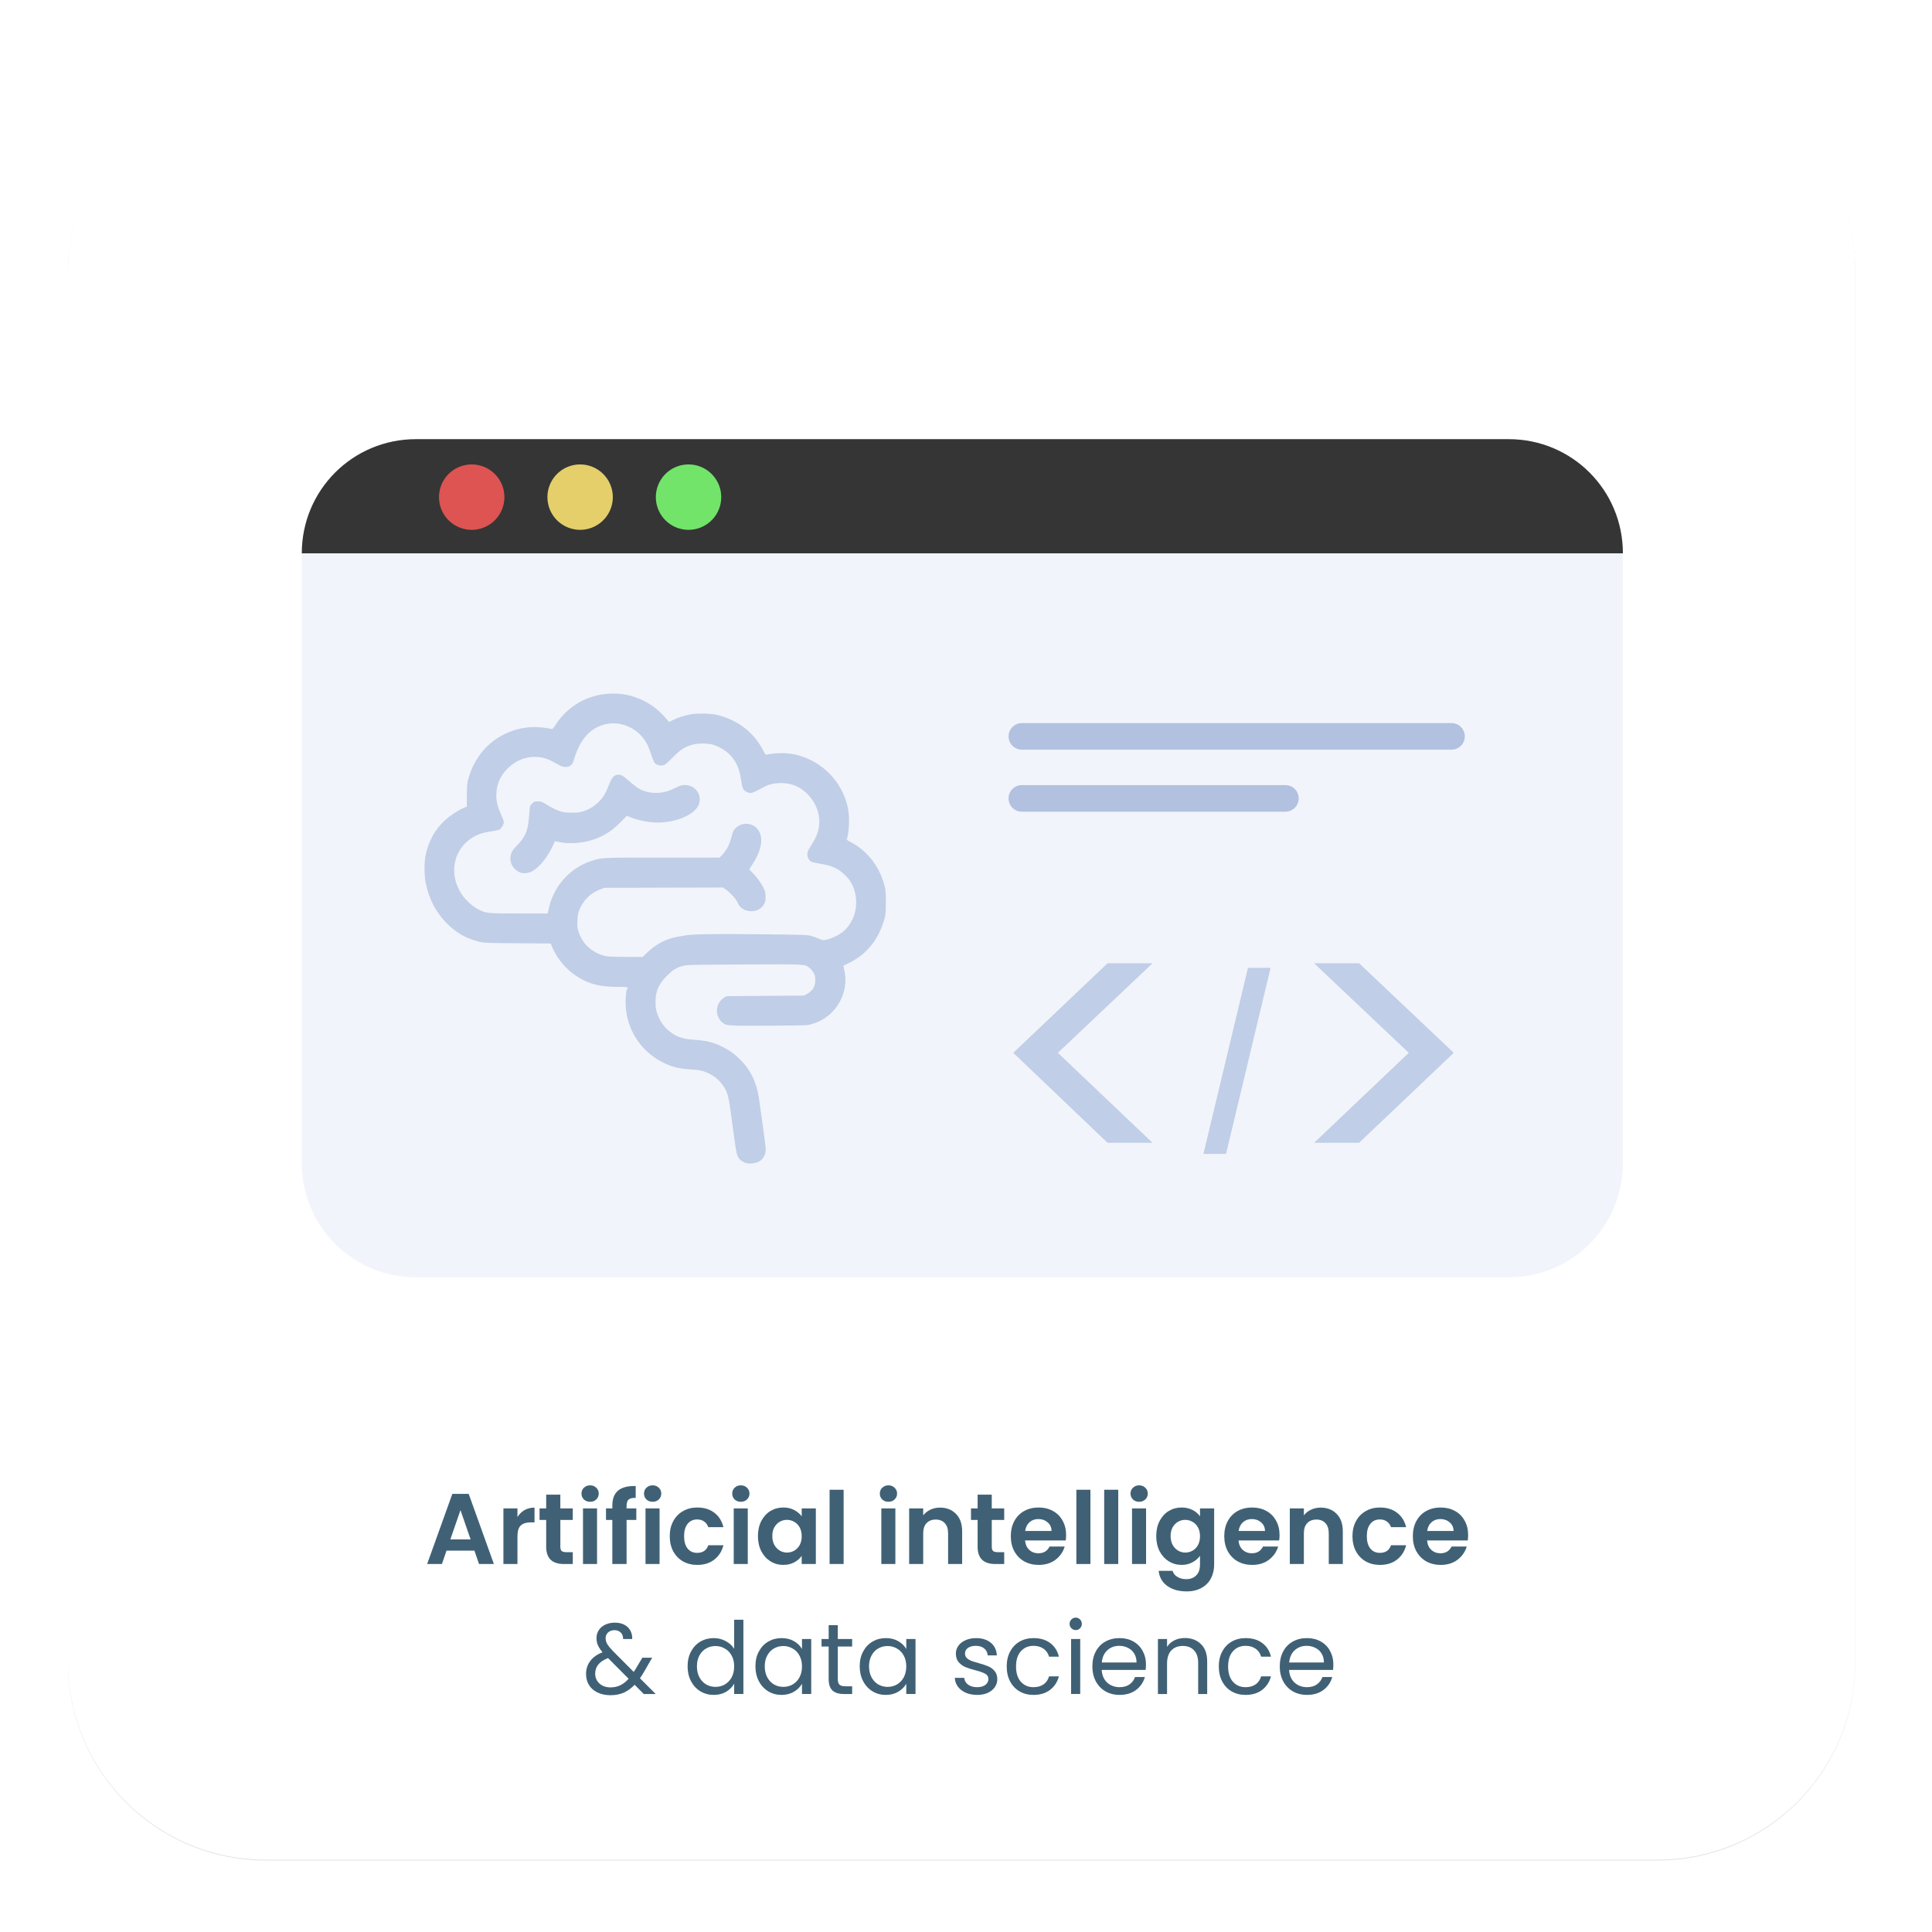 <?xml version="1.0" encoding="UTF-8" standalone="no"?>
<!-- Created with Inkscape (http://www.inkscape.org/) -->

<svg
   width="228.715mm"
   height="228.715mm"
   viewBox="0 0 228.715 228.715"
   version="1.1"
   id="svg121324"
   inkscape:version="1.1 (c4e8f9e, 2021-05-24)"
   sodipodi:docname="AI.svg"
   xmlns:inkscape="http://www.inkscape.org/namespaces/inkscape"
   xmlns:sodipodi="http://sodipodi.sourceforge.net/DTD/sodipodi-0.dtd"
   xmlns="http://www.w3.org/2000/svg"
   xmlns:svg="http://www.w3.org/2000/svg">
  <sodipodi:namedview
     id="namedview121326"
     pagecolor="#ffffff"
     bordercolor="#666666"
     borderopacity="1.0"
     inkscape:pageshadow="2"
     inkscape:pageopacity="0.0"
     inkscape:pagecheckerboard="0"
     inkscape:document-units="mm"
     showgrid="false"
     inkscape:zoom="0.27567581"
     inkscape:cx="400.83314"
     inkscape:cy="515.09779"
     inkscape:window-width="1312"
     inkscape:window-height="766"
     inkscape:window-x="0"
     inkscape:window-y="25"
     inkscape:window-maximized="0"
     inkscape:current-layer="text21016-8-8-6-9" />
  <defs
     id="defs121321">
    <marker
       style="overflow:visible"
       id="Arrow1Lend"
       refX="0"
       refY="0"
       orient="auto"
       inkscape:stockid="Arrow1Lend"
       inkscape:isstock="true">
      <path
         transform="matrix(-0.8,0,0,-0.8,-10,0)"
         style="fill:context-stroke;fill-rule:evenodd;stroke:context-stroke;stroke-width:1pt"
         d="M 0,0 5,-5 -12.5,0 5,5 Z"
         id="path79989" />
    </marker>
    <filter
       inkscape:collect="always"
       style="color-interpolation-filters:sRGB"
       id="filter123181"
       x="-0.04"
       y="-0.04"
       width="1.081"
       height="1.081">
      <feGaussianBlur
         inkscape:collect="always"
         stdDeviation="5.504"
         id="feGaussianBlur123183" />
    </filter>
  </defs>
  <g
     inkscape:label="Layer 1"
     inkscape:groupmode="layer"
     id="layer1"
     transform="translate(47.687,-124.268)">
    <path
       id="rect123061"
       style="opacity:0.333;fill:#050e15;stroke-width:1.032;paint-order:stroke markers fill;filter:url(#filter123181);stop-color:#000000"
       transform="matrix(0.645,0,0,0.645,-1197.319,499.658)"
       d="m 1831.22,-568.552 h 255.313 c 20.143,0 36.359,16.216 36.359,36.359 v 255.313 c 0,20.143 -16.216,36.359 -36.359,36.359 h -255.313 c -20.143,0 -36.359,-16.216 -36.359,-36.359 V -532.192 c 0,-20.143 16.216,-36.359 36.359,-36.359 z" />
    <g
       id="g121716-5"
       transform="matrix(0.645,0,0,0.645,-1197.319,247.017)">
      <path
         id="rect16903-6-23-0"
         style="fill:#ffffff;stroke-width:1.032;paint-order:stroke markers fill;stop-color:#000000"
         d="m 1831.22,-177.02 h 255.313 c 20.143,0 36.359,16.216 36.359,36.359 v 255.313 c 0,20.143 -16.216,36.359 -36.359,36.359 h -255.313 c -20.143,0 -36.359,-16.216 -36.359,-36.359 v -255.313 c 0,-20.143 16.216,-36.359 36.359,-36.359 z" />
      <g
         aria-label="Artificial intelligence 
&amp; data science"
         id="text21016-8-8-6-9"
         style="font-size:18.42px;line-height:1.25;font-family:Festive;-inkscape-font-specification:'Festive, Normal';fill:#406175;stroke-width:1.271">
        <path
           d="m 1869.451,94.298 h -5.121 l -0.847,2.45 h -2.708 l 4.623,-12.875 h 3.002 l 4.623,12.875 h -2.726 z m -0.7,-2.063 -1.86,-5.379 -1.86,5.379 z"
           style="font-weight:600;font-family:Poppins;-inkscape-font-specification:'Poppins Semi-Bold';text-align:center;text-anchor:middle"
           id="path3813" />
        <path
           d="m 1877.349,88.128 q 0.497,-0.81 1.289,-1.271 0.81,-0.46 1.842,-0.46 v 2.708 h -0.681 q -1.216,0 -1.842,0.571 -0.608,0.571 -0.608,1.989 v 5.084 h -2.579 V 86.544 h 2.579 z"
           style="font-weight:600;font-family:Poppins;-inkscape-font-specification:'Poppins Semi-Bold';text-align:center;text-anchor:middle"
           id="path3815" />
        <path
           d="m 1885.22,88.662 v 4.937 q 0,0.516 0.239,0.755 0.258,0.221 0.847,0.221 h 1.197 v 2.174 h -1.621 q -3.26,0 -3.26,-3.168 v -4.918 h -1.216 v -2.118 h 1.216 v -2.524 h 2.597 v 2.524 h 2.284 v 2.118 z"
           style="font-weight:600;font-family:Poppins;-inkscape-font-specification:'Poppins Semi-Bold';text-align:center;text-anchor:middle"
           id="path3817" />
        <path
           d="m 1890.685,85.328 q -0.681,0 -1.142,-0.424 -0.442,-0.442 -0.442,-1.087 0,-0.645 0.442,-1.068 0.461,-0.442 1.142,-0.442 0.682,0 1.124,0.442 0.461,0.424 0.461,1.068 0,0.645 -0.461,1.087 -0.442,0.424 -1.124,0.424 z m 1.271,1.216 v 10.205 h -2.579 V 86.544 Z"
           style="font-weight:600;font-family:Poppins;-inkscape-font-specification:'Poppins Semi-Bold';text-align:center;text-anchor:middle"
           id="path3819" />
        <path
           d="m 1899.164,88.662 h -1.787 v 8.086 h -2.616 v -8.086 h -1.16 v -2.118 h 1.16 v -0.516 q 0,-1.879 1.068,-2.763 1.068,-0.884 3.223,-0.829 v 2.174 q -0.939,-0.018 -1.308,0.313 -0.368,0.332 -0.368,1.197 v 0.424 h 1.787 z"
           style="font-weight:600;font-family:Poppins;-inkscape-font-specification:'Poppins Semi-Bold';text-align:center;text-anchor:middle"
           id="path3821" />
        <path
           d="m 1902.161,85.328 q -0.681,0 -1.142,-0.424 -0.442,-0.442 -0.442,-1.087 0,-0.645 0.442,-1.068 0.461,-0.442 1.142,-0.442 0.682,0 1.124,0.442 0.461,0.424 0.461,1.068 0,0.645 -0.461,1.087 -0.442,0.424 -1.124,0.424 z m 1.271,1.216 v 10.205 h -2.579 V 86.544 Z"
           style="font-weight:600;font-family:Poppins;-inkscape-font-specification:'Poppins Semi-Bold';text-align:center;text-anchor:middle"
           id="path3823" />
        <path
           d="m 1905.299,91.646 q 0,-1.584 0.645,-2.763 0.645,-1.197 1.787,-1.842 1.142,-0.663 2.616,-0.663 1.897,0 3.131,0.958 1.253,0.939 1.676,2.652 h -2.781 q -0.221,-0.663 -0.755,-1.032 -0.516,-0.387 -1.289,-0.387 -1.105,0 -1.75,0.81 -0.645,0.792 -0.645,2.266 0,1.455 0.645,2.266 0.645,0.792 1.75,0.792 1.566,0 2.045,-1.4 h 2.781 q -0.424,1.658 -1.676,2.634 -1.252,0.976 -3.131,0.976 -1.474,0 -2.616,-0.645 -1.142,-0.663 -1.787,-1.842 -0.645,-1.197 -0.645,-2.781 z"
           style="font-weight:600;font-family:Poppins;-inkscape-font-specification:'Poppins Semi-Bold';text-align:center;text-anchor:middle"
           id="path3825" />
        <path
           d="m 1918.35,85.328 q -0.681,0 -1.142,-0.424 -0.442,-0.442 -0.442,-1.087 0,-0.645 0.442,-1.068 0.461,-0.442 1.142,-0.442 0.681,0 1.124,0.442 0.461,0.424 0.461,1.068 0,0.645 -0.461,1.087 -0.442,0.424 -1.124,0.424 z m 1.271,1.216 v 10.205 h -2.579 V 86.544 Z"
           style="font-weight:600;font-family:Poppins;-inkscape-font-specification:'Poppins Semi-Bold';text-align:center;text-anchor:middle"
           id="path3827" />
        <path
           d="m 1921.488,91.609 q 0,-1.547 0.608,-2.745 0.626,-1.197 1.676,-1.842 1.068,-0.645 2.376,-0.645 1.142,0 1.989,0.46 0.866,0.46 1.381,1.16 v -1.455 h 2.597 v 10.205 h -2.597 v -1.492 q -0.497,0.718 -1.381,1.197 -0.866,0.46 -2.008,0.46 -1.289,0 -2.358,-0.663 -1.05,-0.663 -1.676,-1.86 -0.608,-1.216 -0.608,-2.781 z m 8.031,0.037 q 0,-0.939 -0.368,-1.603 -0.368,-0.682 -0.995,-1.032 -0.626,-0.368 -1.345,-0.368 -0.718,0 -1.326,0.35 -0.608,0.35 -0.995,1.032 -0.368,0.663 -0.368,1.584 0,0.921 0.368,1.621 0.387,0.682 0.995,1.05 0.626,0.368 1.326,0.368 0.718,0 1.345,-0.35 0.626,-0.368 0.995,-1.032 0.368,-0.682 0.368,-1.621 z"
           style="font-weight:600;font-family:Poppins;-inkscape-font-specification:'Poppins Semi-Bold';text-align:center;text-anchor:middle"
           id="path3829" />
        <path
           d="m 1937.214,83.118 v 13.631 h -2.579 V 83.118 Z"
           style="font-weight:600;font-family:Poppins;-inkscape-font-specification:'Poppins Semi-Bold';text-align:center;text-anchor:middle"
           id="path3831" />
        <path
           d="m 1945.44,85.328 q -0.682,0 -1.142,-0.424 -0.442,-0.442 -0.442,-1.087 0,-0.645 0.442,-1.068 0.461,-0.442 1.142,-0.442 0.681,0 1.124,0.442 0.461,0.424 0.461,1.068 0,0.645 -0.461,1.087 -0.442,0.424 -1.124,0.424 z m 1.271,1.216 v 10.205 h -2.579 V 86.544 Z"
           style="font-weight:600;font-family:Poppins;-inkscape-font-specification:'Poppins Semi-Bold';text-align:center;text-anchor:middle"
           id="path3833" />
        <path
           d="m 1954.896,86.396 q 1.824,0 2.947,1.16 1.124,1.142 1.124,3.205 v 5.986 h -2.579 v -5.636 q 0,-1.216 -0.608,-1.86 -0.608,-0.663 -1.658,-0.663 -1.068,0 -1.695,0.663 -0.608,0.645 -0.608,1.86 v 5.636 h -2.579 V 86.544 h 2.579 v 1.271 q 0.516,-0.663 1.308,-1.032 0.81,-0.387 1.768,-0.387 z"
           style="font-weight:600;font-family:Poppins;-inkscape-font-specification:'Poppins Semi-Bold';text-align:center;text-anchor:middle"
           id="path3835" />
        <path
           d="m 1964.403,88.662 v 4.937 q 0,0.516 0.239,0.755 0.258,0.221 0.847,0.221 h 1.197 v 2.174 h -1.621 q -3.26,0 -3.26,-3.168 v -4.918 h -1.216 v -2.118 h 1.216 v -2.524 h 2.597 v 2.524 h 2.284 v 2.118 z"
           style="font-weight:600;font-family:Poppins;-inkscape-font-specification:'Poppins Semi-Bold';text-align:center;text-anchor:middle"
           id="path3837" />
        <path
           d="m 1978.047,91.425 q 0,0.553 -0.074,0.995 h -7.46 q 0.092,1.105 0.774,1.731 0.681,0.626 1.676,0.626 1.437,0 2.045,-1.234 h 2.781 q -0.442,1.474 -1.695,2.431 -1.253,0.939 -3.076,0.939 -1.474,0 -2.652,-0.645 -1.16,-0.663 -1.823,-1.86 -0.645,-1.197 -0.645,-2.763 0,-1.584 0.645,-2.781 0.645,-1.197 1.805,-1.842 1.16,-0.645 2.671,-0.645 1.455,0 2.597,0.626 1.16,0.626 1.787,1.787 0.645,1.142 0.645,2.634 z m -2.671,-0.737 q -0.018,-0.995 -0.718,-1.584 -0.7,-0.608 -1.713,-0.608 -0.958,0 -1.621,0.589 -0.645,0.571 -0.792,1.603 z"
           style="font-weight:600;font-family:Poppins;-inkscape-font-specification:'Poppins Semi-Bold';text-align:center;text-anchor:middle"
           id="path3839" />
        <path
           d="m 1982.508,83.118 v 13.631 h -2.579 V 83.118 Z"
           style="font-weight:600;font-family:Poppins;-inkscape-font-specification:'Poppins Semi-Bold';text-align:center;text-anchor:middle"
           id="path3841" />
        <path
           d="m 1987.616,83.118 v 13.631 h -2.579 V 83.118 Z"
           style="font-weight:600;font-family:Poppins;-inkscape-font-specification:'Poppins Semi-Bold';text-align:center;text-anchor:middle"
           id="path3843" />
        <path
           d="m 1991.454,85.328 q -0.681,0 -1.142,-0.424 -0.442,-0.442 -0.442,-1.087 0,-0.645 0.442,-1.068 0.461,-0.442 1.142,-0.442 0.681,0 1.124,0.442 0.461,0.424 0.461,1.068 0,0.645 -0.461,1.087 -0.442,0.424 -1.124,0.424 z m 1.271,1.216 v 10.205 h -2.579 V 86.544 Z"
           style="font-weight:600;font-family:Poppins;-inkscape-font-specification:'Poppins Semi-Bold';text-align:center;text-anchor:middle"
           id="path3845" />
        <path
           d="m 1999.252,86.378 q 1.142,0 2.008,0.46 0.866,0.442 1.363,1.16 v -1.455 h 2.597 v 10.278 q 0,1.418 -0.571,2.524 -0.571,1.124 -1.713,1.768 -1.142,0.663 -2.763,0.663 -2.174,0 -3.574,-1.013 -1.381,-1.013 -1.566,-2.763 h 2.56 q 0.203,0.7 0.866,1.105 0.682,0.424 1.639,0.424 1.124,0 1.824,-0.682 0.7,-0.663 0.7,-2.026 v -1.584 q -0.497,0.718 -1.381,1.197 -0.866,0.479 -1.989,0.479 -1.289,0 -2.358,-0.663 -1.068,-0.663 -1.695,-1.86 -0.608,-1.216 -0.608,-2.781 0,-1.547 0.608,-2.745 0.626,-1.197 1.676,-1.842 1.068,-0.645 2.376,-0.645 z m 3.371,5.268 q 0,-0.939 -0.368,-1.603 -0.368,-0.682 -0.995,-1.032 -0.626,-0.368 -1.345,-0.368 -0.718,0 -1.326,0.35 -0.608,0.35 -0.995,1.032 -0.368,0.663 -0.368,1.584 0,0.921 0.368,1.621 0.387,0.682 0.995,1.05 0.626,0.368 1.326,0.368 0.718,0 1.345,-0.35 0.626,-0.368 0.995,-1.032 0.368,-0.682 0.368,-1.621 z"
           style="font-weight:600;font-family:Poppins;-inkscape-font-specification:'Poppins Semi-Bold';text-align:center;text-anchor:middle"
           id="path3847" />
        <path
           d="m 2017.225,91.425 q 0,0.553 -0.074,0.995 h -7.46 q 0.092,1.105 0.774,1.731 0.681,0.626 1.676,0.626 1.437,0 2.045,-1.234 h 2.781 q -0.442,1.474 -1.695,2.431 -1.252,0.939 -3.076,0.939 -1.474,0 -2.652,-0.645 -1.161,-0.663 -1.824,-1.86 -0.645,-1.197 -0.645,-2.763 0,-1.584 0.645,-2.781 0.645,-1.197 1.805,-1.842 1.161,-0.645 2.671,-0.645 1.455,0 2.597,0.626 1.161,0.626 1.787,1.787 0.645,1.142 0.645,2.634 z m -2.671,-0.737 q -0.018,-0.995 -0.718,-1.584 -0.7,-0.608 -1.713,-0.608 -0.958,0 -1.621,0.589 -0.645,0.571 -0.792,1.603 z"
           style="font-weight:600;font-family:Poppins;-inkscape-font-specification:'Poppins Semi-Bold';text-align:center;text-anchor:middle"
           id="path3849" />
        <path
           d="m 2024.762,86.396 q 1.823,0 2.947,1.16 1.124,1.142 1.124,3.205 v 5.986 h -2.579 v -5.636 q 0,-1.216 -0.608,-1.86 -0.608,-0.663 -1.658,-0.663 -1.068,0 -1.695,0.663 -0.608,0.645 -0.608,1.86 v 5.636 h -2.579 V 86.544 h 2.579 v 1.271 q 0.516,-0.663 1.308,-1.032 0.81,-0.387 1.768,-0.387 z"
           style="font-weight:600;font-family:Poppins;-inkscape-font-specification:'Poppins Semi-Bold';text-align:center;text-anchor:middle"
           id="path3851" />
        <path
           d="m 2030.604,91.646 q 0,-1.584 0.645,-2.763 0.645,-1.197 1.787,-1.842 1.142,-0.663 2.616,-0.663 1.897,0 3.131,0.958 1.253,0.939 1.676,2.652 h -2.781 q -0.221,-0.663 -0.755,-1.032 -0.516,-0.387 -1.289,-0.387 -1.105,0 -1.75,0.81 -0.645,0.792 -0.645,2.266 0,1.455 0.645,2.266 0.645,0.792 1.75,0.792 1.566,0 2.045,-1.4 h 2.781 q -0.424,1.658 -1.676,2.634 -1.252,0.976 -3.131,0.976 -1.474,0 -2.616,-0.645 -1.142,-0.663 -1.787,-1.842 -0.645,-1.197 -0.645,-2.781 z"
           style="font-weight:600;font-family:Poppins;-inkscape-font-specification:'Poppins Semi-Bold';text-align:center;text-anchor:middle"
           id="path3853" />
        <path
           d="m 2051.834,91.425 q 0,0.553 -0.074,0.995 h -7.46 q 0.092,1.105 0.774,1.731 0.682,0.626 1.676,0.626 1.437,0 2.045,-1.234 h 2.781 q -0.442,1.474 -1.695,2.431 -1.253,0.939 -3.076,0.939 -1.474,0 -2.652,-0.645 -1.16,-0.663 -1.823,-1.86 -0.645,-1.197 -0.645,-2.763 0,-1.584 0.645,-2.781 0.645,-1.197 1.805,-1.842 1.161,-0.645 2.671,-0.645 1.455,0 2.597,0.626 1.16,0.626 1.787,1.787 0.645,1.142 0.645,2.634 z m -2.671,-0.737 q -0.018,-0.995 -0.718,-1.584 -0.7,-0.608 -1.713,-0.608 -0.958,0 -1.621,0.589 -0.645,0.571 -0.792,1.603 z"
           style="font-weight:600;font-family:Poppins;-inkscape-font-specification:'Poppins Semi-Bold';text-align:center;text-anchor:middle"
           id="path3855" />
        <path
           d="m 1900.53,120.607 -1.676,-1.695 q -0.939,0.976 -2.008,1.455 -1.068,0.461 -2.413,0.461 -1.326,0 -2.358,-0.479 -1.013,-0.479 -1.584,-1.363 -0.553,-0.884 -0.553,-2.063 0,-1.345 0.755,-2.358 0.774,-1.032 2.266,-1.621 -0.59,-0.7 -0.847,-1.289 -0.258,-0.589 -0.258,-1.289 0,-0.81 0.405,-1.455 0.424,-0.663 1.197,-1.032 0.774,-0.368 1.787,-0.368 0.995,0 1.732,0.387 0.737,0.387 1.105,1.087 0.368,0.682 0.332,1.529 h -1.676 q 0.018,-0.755 -0.424,-1.179 -0.442,-0.442 -1.142,-0.442 -0.737,0 -1.197,0.424 -0.442,0.405 -0.442,1.05 0,0.553 0.295,1.068 0.313,0.516 1.032,1.271 l 3.831,3.85 0.332,-0.516 1.252,-2.1 h 1.805 l -1.51,2.616 q -0.313,0.553 -0.737,1.16 l 2.892,2.892 z m -6.097,-1.216 q 0.995,0 1.787,-0.387 0.81,-0.387 1.529,-1.197 l -3.776,-3.794 q -2.358,0.903 -2.358,2.855 0,1.087 0.774,1.805 0.792,0.718 2.045,0.718 z"
           style="font-family:Poppins;-inkscape-font-specification:Poppins;text-align:center;text-anchor:middle"
           id="path3857" />
        <path
           d="m 1908.577,115.523 q 0,-1.547 0.626,-2.708 0.626,-1.179 1.713,-1.824 1.105,-0.645 2.468,-0.645 1.179,0 2.192,0.553 1.013,0.534 1.547,1.418 v -5.342 h 1.695 v 13.631 h -1.695 v -1.897 q -0.497,0.903 -1.474,1.492 -0.976,0.571 -2.284,0.571 -1.345,0 -2.45,-0.663 -1.087,-0.663 -1.713,-1.86 -0.626,-1.197 -0.626,-2.726 z m 8.547,0.018 q 0,-1.142 -0.461,-1.989 -0.461,-0.847 -1.253,-1.289 -0.774,-0.461 -1.713,-0.461 -0.939,0 -1.713,0.442 -0.774,0.442 -1.234,1.289 -0.461,0.847 -0.461,1.989 0,1.16 0.461,2.026 0.461,0.847 1.234,1.308 0.774,0.442 1.713,0.442 0.939,0 1.713,-0.442 0.792,-0.461 1.253,-1.308 0.461,-0.866 0.461,-2.008 z"
           style="font-family:Poppins;-inkscape-font-specification:Poppins;text-align:center;text-anchor:middle"
           id="path3859" />
        <path
           d="m 1921.025,115.523 q 0,-1.547 0.626,-2.708 0.626,-1.179 1.713,-1.824 1.105,-0.645 2.45,-0.645 1.326,0 2.303,0.571 0.976,0.571 1.455,1.437 v -1.842 h 1.695 v 10.094 h -1.695 v -1.879 q -0.497,0.884 -1.492,1.474 -0.976,0.571 -2.284,0.571 -1.345,0 -2.432,-0.663 -1.087,-0.663 -1.713,-1.86 -0.626,-1.197 -0.626,-2.726 z m 8.547,0.018 q 0,-1.142 -0.461,-1.989 -0.461,-0.847 -1.252,-1.289 -0.774,-0.461 -1.713,-0.461 -0.939,0 -1.713,0.442 -0.774,0.442 -1.234,1.289 -0.461,0.847 -0.461,1.989 0,1.16 0.461,2.026 0.461,0.847 1.234,1.308 0.774,0.442 1.713,0.442 0.939,0 1.713,-0.442 0.792,-0.461 1.252,-1.308 0.461,-0.866 0.461,-2.008 z"
           style="font-family:Poppins;-inkscape-font-specification:Poppins;text-align:center;text-anchor:middle"
           id="path3861" />
        <path
           d="m 1936.143,111.895 v 5.95 q 0,0.737 0.313,1.05 0.313,0.295 1.087,0.295 h 1.234 v 1.418 h -1.51 q -1.4,0 -2.1,-0.645 -0.7,-0.645 -0.7,-2.118 v -5.95 h -1.308 v -1.381 h 1.308 v -2.542 h 1.676 v 2.542 h 2.634 v 1.381 z"
           style="font-family:Poppins;-inkscape-font-specification:Poppins;text-align:center;text-anchor:middle"
           id="path3863" />
        <path
           d="m 1940.164,115.523 q 0,-1.547 0.626,-2.708 0.626,-1.179 1.713,-1.824 1.105,-0.645 2.45,-0.645 1.326,0 2.303,0.571 0.976,0.571 1.455,1.437 v -1.842 h 1.695 v 10.094 h -1.695 v -1.879 q -0.497,0.884 -1.492,1.474 -0.976,0.571 -2.284,0.571 -1.345,0 -2.431,-0.663 -1.087,-0.663 -1.713,-1.86 -0.626,-1.197 -0.626,-2.726 z m 8.547,0.018 q 0,-1.142 -0.461,-1.989 -0.461,-0.847 -1.252,-1.289 -0.774,-0.461 -1.713,-0.461 -0.94,0 -1.713,0.442 -0.774,0.442 -1.234,1.289 -0.461,0.847 -0.461,1.989 0,1.16 0.461,2.026 0.461,0.847 1.234,1.308 0.774,0.442 1.713,0.442 0.939,0 1.713,-0.442 0.792,-0.461 1.252,-1.308 0.461,-0.866 0.461,-2.008 z"
           style="font-family:Poppins;-inkscape-font-specification:Poppins;text-align:center;text-anchor:middle"
           id="path3865" />
        <path
           d="m 1961.74,120.773 q -1.161,0 -2.082,-0.387 -0.921,-0.405 -1.455,-1.105 -0.534,-0.718 -0.59,-1.639 h 1.732 q 0.074,0.755 0.7,1.234 0.645,0.479 1.676,0.479 0.958,0 1.51,-0.424 0.553,-0.424 0.553,-1.068 0,-0.663 -0.59,-0.976 -0.589,-0.332 -1.823,-0.645 -1.124,-0.295 -1.842,-0.589 -0.7,-0.313 -1.216,-0.903 -0.497,-0.608 -0.497,-1.584 0,-0.774 0.461,-1.418 0.461,-0.645 1.308,-1.013 0.847,-0.387 1.934,-0.387 1.676,0 2.708,0.847 1.032,0.847 1.105,2.321 h -1.676 q -0.055,-0.792 -0.645,-1.271 -0.571,-0.479 -1.547,-0.479 -0.903,0 -1.437,0.387 -0.534,0.387 -0.534,1.013 0,0.497 0.313,0.829 0.332,0.313 0.81,0.516 0.497,0.184 1.363,0.424 1.087,0.295 1.768,0.589 0.682,0.276 1.161,0.847 0.497,0.571 0.516,1.492 0,0.829 -0.461,1.492 -0.461,0.663 -1.308,1.05 -0.829,0.368 -1.916,0.368 z"
           style="font-family:Poppins;-inkscape-font-specification:Poppins;text-align:center;text-anchor:middle"
           id="path3867" />
        <path
           d="m 1967.146,115.542 q 0,-1.566 0.626,-2.726 0.626,-1.179 1.731,-1.824 1.124,-0.645 2.56,-0.645 1.86,0 3.058,0.903 1.216,0.903 1.603,2.505 h -1.805 q -0.258,-0.921 -1.013,-1.455 -0.737,-0.534 -1.842,-0.534 -1.437,0 -2.321,0.995 -0.884,0.976 -0.884,2.781 0,1.824 0.884,2.818 0.884,0.995 2.321,0.995 1.105,0 1.842,-0.516 0.737,-0.516 1.013,-1.474 h 1.805 q -0.405,1.547 -1.621,2.487 -1.216,0.921 -3.039,0.921 -1.437,0 -2.56,-0.645 -1.105,-0.645 -1.731,-1.824 -0.626,-1.179 -0.626,-2.763 z"
           style="font-family:Poppins;-inkscape-font-specification:Poppins;text-align:center;text-anchor:middle"
           id="path3869" />
        <path
           d="m 1979.827,108.874 q -0.479,0 -0.81,-0.332 -0.332,-0.332 -0.332,-0.81 0,-0.479 0.332,-0.81 0.332,-0.332 0.81,-0.332 0.461,0 0.774,0.332 0.332,0.332 0.332,0.81 0,0.479 -0.332,0.81 -0.313,0.332 -0.774,0.332 z m 0.81,1.639 v 10.094 h -1.676 v -10.094 z"
           style="font-family:Poppins;-inkscape-font-specification:Poppins;text-align:center;text-anchor:middle"
           id="path3871" />
        <path
           d="m 1992.704,115.173 q 0,0.479 -0.055,1.013 h -8.068 q 0.092,1.492 1.013,2.339 0.939,0.829 2.266,0.829 1.087,0 1.805,-0.497 0.737,-0.516 1.032,-1.363 h 1.805 q -0.405,1.455 -1.621,2.376 -1.216,0.903 -3.021,0.903 -1.437,0 -2.579,-0.645 -1.124,-0.645 -1.768,-1.824 -0.645,-1.197 -0.645,-2.763 0,-1.566 0.626,-2.745 0.626,-1.179 1.75,-1.805 1.142,-0.645 2.616,-0.645 1.437,0 2.542,0.626 1.105,0.626 1.695,1.731 0.608,1.087 0.608,2.468 z m -1.731,-0.35 q 0,-0.958 -0.424,-1.639 -0.424,-0.7 -1.16,-1.05 -0.718,-0.368 -1.603,-0.368 -1.271,0 -2.174,0.81 -0.884,0.81 -1.013,2.247 z"
           style="font-family:Poppins;-inkscape-font-specification:Poppins;text-align:center;text-anchor:middle"
           id="path3873" />
        <path
           d="m 1999.816,110.329 q 1.842,0 2.984,1.124 1.142,1.105 1.142,3.205 v 5.95 h -1.658 v -5.71 q 0,-1.51 -0.755,-2.302 -0.755,-0.81 -2.063,-0.81 -1.326,0 -2.118,0.829 -0.774,0.829 -0.774,2.413 v 5.581 h -1.676 v -10.094 h 1.676 v 1.437 q 0.497,-0.774 1.345,-1.197 0.866,-0.424 1.897,-0.424 z"
           style="font-family:Poppins;-inkscape-font-specification:Poppins;text-align:center;text-anchor:middle"
           id="path3875" />
        <path
           d="m 2006.072,115.542 q 0,-1.566 0.626,-2.726 0.626,-1.179 1.731,-1.824 1.124,-0.645 2.56,-0.645 1.86,0 3.058,0.903 1.216,0.903 1.603,2.505 h -1.805 q -0.258,-0.921 -1.013,-1.455 -0.737,-0.534 -1.842,-0.534 -1.437,0 -2.321,0.995 -0.884,0.976 -0.884,2.781 0,1.824 0.884,2.818 0.884,0.995 2.321,0.995 1.105,0 1.842,-0.516 0.737,-0.516 1.013,-1.474 h 1.805 q -0.405,1.547 -1.621,2.487 -1.216,0.921 -3.039,0.921 -1.437,0 -2.56,-0.645 -1.105,-0.645 -1.731,-1.824 -0.626,-1.179 -0.626,-2.763 z"
           style="font-family:Poppins;-inkscape-font-specification:Poppins;text-align:center;text-anchor:middle"
           id="path3877" />
        <path
           d="m 2027.097,115.173 q 0,0.479 -0.055,1.013 h -8.068 q 0.092,1.492 1.013,2.339 0.939,0.829 2.266,0.829 1.087,0 1.805,-0.497 0.737,-0.516 1.032,-1.363 h 1.805 q -0.405,1.455 -1.621,2.376 -1.216,0.903 -3.021,0.903 -1.437,0 -2.579,-0.645 -1.124,-0.645 -1.768,-1.824 -0.645,-1.197 -0.645,-2.763 0,-1.566 0.626,-2.745 0.626,-1.179 1.75,-1.805 1.142,-0.645 2.616,-0.645 1.437,0 2.542,0.626 1.105,0.626 1.695,1.731 0.608,1.087 0.608,2.468 z m -1.732,-0.35 q 0,-0.958 -0.424,-1.639 -0.424,-0.7 -1.16,-1.05 -0.718,-0.368 -1.603,-0.368 -1.271,0 -2.174,0.81 -0.884,0.81 -1.013,2.247 z"
           style="font-family:Poppins;-inkscape-font-specification:Poppins;text-align:center;text-anchor:middle"
           id="path3879" />
      </g>
      <g
         id="g107703-9"
         transform="translate(-15.875)">
        <path
           id="rect858-5-2-1-9"
           style="fill:#f1f4fa;stroke-width:0.503;stroke-dasharray:0.503, 1.007;paint-order:stroke markers fill;stop-color:#000000"
           d="m 1874.593,-109.704 h 200.571 c 11.606,0 20.949,9.343 20.949,20.949 V 23.184 c 0,11.606 -9.343,20.949 -20.949,20.949 h -200.571 c -11.606,0 -20.949,-9.343 -20.949,-20.949 V -88.755 c 0,-11.606 9.343,-20.949 20.949,-20.949 z" />
        <path
           style="color:#000000;fill:#353535;fill-opacity:1;stroke-width:0.503;stroke-dasharray:0.503, 1.007;-inkscape-stroke:none;paint-order:stroke markers fill"
           d="m 1874.593,-109.704 h 200.571 c 11.606,0 20.949,9.343 20.949,20.949 -242.47,0 0,0 -242.47,0 0,-11.606 9.343,-20.949 20.949,-20.949 z"
           id="rect7179-7-9-3"
           sodipodi:nodetypes="ssccs" />
      </g>
      <path
         id="path2350-3-0-2"
         style="fill:#dd5452;stroke-width:0.524;stroke-dasharray:0.524, 1.048;paint-order:stroke markers fill;stop-color:#000000"
         d="m 1874.951,-99.065 a 6,6 0 0 1 -6,6 6,6 0 0 1 -6,-6 6,6 0 0 1 6,-6 6,6 0 0 1 6,6 z" />
      <path
         id="path2350-8-2-8-3"
         style="fill:#e4cf6a;stroke-width:0.524;stroke-dasharray:0.524, 1.048;paint-order:stroke markers fill;stop-color:#000000"
         d="m 1894.85,-99.065 a 6,6 0 0 1 -6,6 6,6 0 0 1 -6,-6 6,6 0 0 1 6,-6 6,6 0 0 1 6,6 z" />
      <path
         id="path2350-7-1-5-1"
         style="fill:#72e46a;stroke-width:0.524;stroke-dasharray:0.524, 1.048;paint-order:stroke markers fill;stop-color:#000000"
         d="m 1914.749,-99.065 a 6,6 0 0 1 -6,6 6,6 0 0 1 -6,-6 6,6 0 0 1 6,-6 6,6 0 0 1 6,6 z" />
      <g
         id="g110704-9"
         transform="translate(-14.715,-13.96)">
        <path
           id="rect1734-8-32-1-2-8"
           style="fill:#b2c1e0;stroke-width:0.55;stroke-dasharray:0.55, 1.1;paint-order:stroke markers fill;stop-color:#000000"
           d="m 1984.639,-43.633 h 78.861 c 1.351,0 2.439,1.088 2.439,2.439 0,1.351 -1.088,2.439 -2.439,2.439 h -78.861 c -1.351,0 -2.439,-1.088 -2.439,-2.439 0,-1.351 1.088,-2.439 2.439,-2.439 z" />
        <path
           id="rect1734-3-0-5-7-5"
           style="fill:#b2c1e0;stroke-width:0.439;stroke-dasharray:0.439, 0.877;paint-order:stroke markers fill;stop-color:#000000"
           d="m 1984.639,-32.252 h 48.372 c 1.351,0 2.439,1.088 2.439,2.439 0,1.351 -1.088,2.439 -2.439,2.439 h -48.372 c -1.351,0 -2.439,-1.088 -2.439,-2.439 0,-1.351 1.088,-2.439 2.439,-2.439 z" />
        <g
           aria-label="&lt;/&gt;"
           id="text21016-79-9-9"
           style="font-size:71.77px;line-height:1.25;font-family:Festive;-inkscape-font-specification:'Festive, Normal';fill:#c0cee7;stroke-width:4.953">
          <path
             d="m 2000.364,33.394 -17.297,-16.507 17.297,-16.435 h 8.254 l -17.368,16.435 17.368,16.507 z"
             style="font-family:Poppins;-inkscape-font-specification:Poppins;text-align:center;text-anchor:middle"
             id="path3908" />
          <path
             d="m 2030.288,1.291 -8.172,34.142 h -4.147 l 8.172,-34.142 z"
             style="font-weight:600;font-size:30.268px;-inkscape-font-specification:'Poppins Semi-Bold';letter-spacing:-0.028px"
             id="path3910" />
          <path
             d="m 2038.287,0.451 h 8.254 l 17.368,16.435 -17.368,16.507 h -8.254 l 17.368,-16.507 z"
             style="font-family:Poppins;-inkscape-font-specification:Poppins;text-align:center;text-anchor:middle"
             id="path3912" />
        </g>
      </g>
      <path
         style="fill:#c0cee7;fill-opacity:1;stroke-width:0.104"
         d="m 1918.948,23.025 c -0.285,-0.138 -0.644,-0.385 -0.798,-0.549 -0.575,-0.613 -0.605,-0.767 -1.536,-7.813 -0.296,-2.239 -0.512,-3.509 -0.689,-4.042 -0.571,-1.724 -1.779,-3.11 -3.383,-3.88 -1.13,-0.543 -1.621,-0.651 -3.545,-0.78 -2.136,-0.143 -3.39,-0.473 -5.077,-1.336 -4.111,-2.103 -6.697,-6.297 -6.721,-10.9 -0.01,-1.354 0.197,-2.827 0.357,-2.575 0.103,0.163 0.119,0.073 0.029,-0.163 -0.053,-0.14 -0.302,-0.164 -1.684,-0.165 -3.287,-0.002 -5.126,-0.428 -7.246,-1.68 -2.243,-1.325 -4.08,-3.463 -5.027,-5.853 l -0.172,-0.433 -6.042,-0.042 c -5.637,-0.039 -6.104,-0.057 -6.974,-0.255 -2.44,-0.557 -4.457,-1.713 -6.22,-3.563 -1.938,-2.034 -3.076,-4.256 -3.705,-7.237 -0.277,-1.31 -0.296,-3.701 -0.04,-5.013 0.499,-2.557 1.714,-4.787 3.519,-6.458 0.91,-0.842 2.262,-1.753 3.285,-2.212 l 0.777,-0.349 v -1.981 c 0,-2.229 0.136,-2.993 0.847,-4.774 0.625,-1.564 1.8,-3.293 2.997,-4.411 2.351,-2.195 5.429,-3.421 8.595,-3.421 0.972,0 2.524,0.178 3.161,0.362 0.104,0.03 0.355,-0.261 0.762,-0.886 2.11,-3.235 5.548,-5.27 9.436,-5.586 2.369,-0.192 4.59,0.237 6.697,1.294 1.558,0.782 2.905,1.863 4.154,3.334 l 0.459,0.54 0.726,-0.351 c 1.002,-0.485 2.167,-0.857 3.296,-1.053 1.318,-0.229 3.83,-0.15 4.997,0.158 3.758,0.992 6.594,3.223 8.293,6.524 0.382,0.741 0.4,0.76 0.714,0.695 1.554,-0.318 3.562,-0.325 5.001,-0.017 4.397,0.942 8.002,4.16 9.419,8.407 0.436,1.307 0.593,2.301 0.598,3.783 0.01,1.24 -0.182,2.784 -0.404,3.363 -0.039,0.101 0.112,0.235 0.473,0.418 3.204,1.623 5.433,4.411 6.406,8.01 0.253,0.937 0.273,1.165 0.274,3.135 0,1.999 -0.016,2.186 -0.285,3.161 -0.988,3.59 -3.176,6.344 -6.288,7.916 -0.543,0.274 -1.048,0.519 -1.123,0.544 -0.11,0.037 -0.104,0.168 0.032,0.692 0.858,3.31 -0.56,6.961 -3.47,8.937 -0.773,0.525 -1.561,0.881 -2.588,1.17 -0.749,0.211 -1.028,0.22 -7.706,0.254 -7.293,0.037 -7.725,0.015 -8.376,-0.423 -0.898,-0.605 -1.377,-1.835 -1.135,-2.916 0.167,-0.748 0.652,-1.449 1.239,-1.795 l 0.481,-0.283 7.1,-0.052 7.1,-0.052 0.438,-0.234 c 1.136,-0.607 1.635,-1.405 1.635,-2.617 0,-0.678 -0.041,-0.85 -0.321,-1.347 -0.177,-0.314 -0.518,-0.721 -0.758,-0.906 -0.892,-0.686 -0.445,-0.662 -11.842,-0.617 -7.066,0.028 -10.474,0.077 -10.863,0.157 -1.611,0.332 -2.343,0.767 -3.701,2.201 -1.348,1.424 -1.848,2.678 -1.837,4.607 0.01,0.966 0.051,1.272 0.298,2.002 0.491,1.451 1.277,2.578 2.371,3.4 1.333,1.002 2.374,1.333 4.679,1.485 2.054,0.136 3.255,0.443 4.871,1.244 1.382,0.685 2.14,1.22 3.204,2.259 2.018,1.972 3.126,4.243 3.577,7.334 0.245,1.681 0.72,5.136 1.053,7.67 0.223,1.69 0.225,1.786 0.057,2.358 -0.335,1.142 -1.204,1.76 -2.553,1.816 -0.652,0.027 -0.861,-0.008 -1.296,-0.218 z m -17.868,-38.427 c 1.762,-1.684 3.615,-2.642 5.793,-2.996 0.428,-0.069 0.987,-0.166 1.244,-0.214 1.348,-0.253 5.362,-0.319 13.734,-0.225 8.189,0.091 8.641,0.106 9.39,0.309 0.433,0.117 1.087,0.349 1.453,0.515 0.659,0.299 0.673,0.3 1.39,0.162 0.96,-0.186 2.445,-0.925 3.18,-1.583 2.28,-2.041 2.923,-5.641 1.518,-8.502 -0.34,-0.693 -0.61,-1.056 -1.27,-1.712 -1.274,-1.265 -2.334,-1.756 -4.617,-2.139 -0.715,-0.12 -1.424,-0.282 -1.577,-0.359 -0.465,-0.237 -0.749,-0.738 -0.755,-1.33 -0.01,-0.465 0.067,-0.643 0.629,-1.561 0.803,-1.311 1.002,-1.707 1.273,-2.534 1.014,-3.088 -0.649,-6.79 -3.757,-8.367 -1.593,-0.808 -4.041,-0.873 -5.665,-0.15 -0.257,0.114 -0.9,0.443 -1.43,0.732 -1.201,0.653 -1.574,0.721 -2.196,0.401 -0.645,-0.332 -0.807,-0.681 -1.034,-2.224 -0.293,-1.99 -0.796,-3.188 -1.843,-4.385 -0.828,-0.947 -2.311,-1.831 -3.566,-2.127 -0.946,-0.223 -2.474,-0.203 -3.446,0.046 -1.411,0.361 -2.137,0.819 -3.578,2.256 -0.707,0.706 -1.416,1.35 -1.576,1.433 -0.598,0.309 -1.576,0.099 -1.91,-0.411 -0.096,-0.147 -0.349,-0.792 -0.562,-1.434 -0.501,-1.511 -0.822,-2.176 -1.448,-3.002 -1.556,-2.055 -4.296,-3.124 -6.74,-2.628 -2.808,0.569 -4.77,2.62 -5.867,6.135 -0.324,1.037 -0.413,1.212 -0.743,1.464 -0.308,0.235 -0.478,0.286 -0.953,0.283 -0.514,-0.003 -0.703,-0.075 -1.713,-0.646 -1.319,-0.747 -2.124,-1.039 -3.183,-1.154 -2.168,-0.235 -4.197,0.531 -5.816,2.196 -1.314,1.352 -1.968,2.943 -1.969,4.79 -10e-5,1.188 0.197,2.001 0.851,3.502 0.288,0.661 0.524,1.312 0.524,1.446 0,0.392 -0.44,1.148 -0.782,1.344 -0.174,0.1 -0.816,0.251 -1.428,0.337 -1.368,0.192 -2.099,0.398 -2.973,0.837 -3.946,1.983 -5.117,6.71 -2.627,10.602 0.792,1.237 2.2,2.487 3.434,3.046 1.262,0.572 1.565,0.597 7.232,0.599 l 5.188,0.002 0.23,-1.011 c 0.922,-4.053 3.856,-7.316 7.75,-8.62 1.905,-0.638 1.748,-0.631 13.173,-0.631 h 10.408 l 0.414,-0.435 c 0.863,-0.907 1.412,-1.944 1.751,-3.309 0.236,-0.947 0.394,-1.283 0.795,-1.684 1.29,-1.29 3.545,-0.919 4.344,0.715 0.732,1.495 0.247,3.68 -1.343,6.056 l -0.55,0.821 0.46,0.447 c 0.843,0.819 1.715,1.992 2.142,2.882 0.386,0.803 0.423,0.952 0.423,1.71 0,0.652 -0.048,0.92 -0.222,1.245 -0.489,0.911 -1.324,1.4 -2.388,1.398 -1.164,-0.002 -2.134,-0.603 -2.514,-1.559 -0.267,-0.672 -1.337,-1.856 -2.254,-2.494 l -0.436,-0.303 -10.862,0.028 -10.862,0.028 -0.659,0.232 c -1.41,0.497 -2.543,1.377 -3.338,2.589 -0.687,1.048 -0.936,1.822 -1.003,3.123 -0.067,1.305 0.058,1.953 0.596,3.073 0.845,1.759 2.575,3.085 4.601,3.526 0.439,0.096 1.567,0.14 3.701,0.146 l 3.07,0.008 z m -22.971,-14.7 c -1.213,-0.319 -2.068,-1.423 -2.051,-2.65 0.011,-0.854 0.298,-1.46 1.039,-2.196 1.726,-1.713 2.212,-2.878 2.403,-5.763 0.056,-0.839 0.146,-1.609 0.201,-1.71 0.055,-0.101 0.247,-0.324 0.427,-0.495 0.291,-0.277 0.397,-0.311 0.968,-0.311 0.612,4.15e-4 0.696,0.034 1.845,0.735 0.765,0.467 1.539,0.844 2.125,1.036 0.827,0.271 1.06,0.302 2.269,0.302 1.134,-3.11e-4 1.462,-0.039 2.073,-0.242 1.105,-0.368 1.894,-0.83 2.684,-1.572 0.935,-0.877 1.396,-1.604 1.995,-3.145 0.537,-1.383 0.903,-1.859 1.515,-1.974 0.664,-0.125 0.969,0.027 2.178,1.084 0.64,0.559 1.4,1.16 1.689,1.335 1.189,0.721 2.671,1.027 4.092,0.845 1.061,-0.136 1.707,-0.345 2.954,-0.958 0.807,-0.396 1.004,-0.452 1.598,-0.448 1.96,0.011 3.264,1.991 2.455,3.728 -0.831,1.784 -4.135,3.162 -7.582,3.16 -1.51,-6.22e-4 -3.706,-0.446 -5.056,-1.026 l -0.495,-0.213 -1.163,1.173 c -1.163,1.172 -1.814,1.674 -3.081,2.374 -2.428,1.342 -5.756,1.819 -8.456,1.214 -0.267,-0.06 -0.497,-0.096 -0.511,-0.079 -0.014,0.016 -0.195,0.398 -0.401,0.848 -0.959,2.089 -2.463,3.94 -3.787,4.661 -0.566,0.308 -1.381,0.429 -1.926,0.286 z"
         id="path108016-2"
         sodipodi:nodetypes="ssssssssscssscssssssscssssssssscssssssscsssccsscsssssscccssssssscssssssssssssssssssssssscssssssssssssssssssssssssssssssscssscssssscssssssscccsssssscssssssssssssssssssssssscsssssss" />
    </g>
  </g>
</svg>
